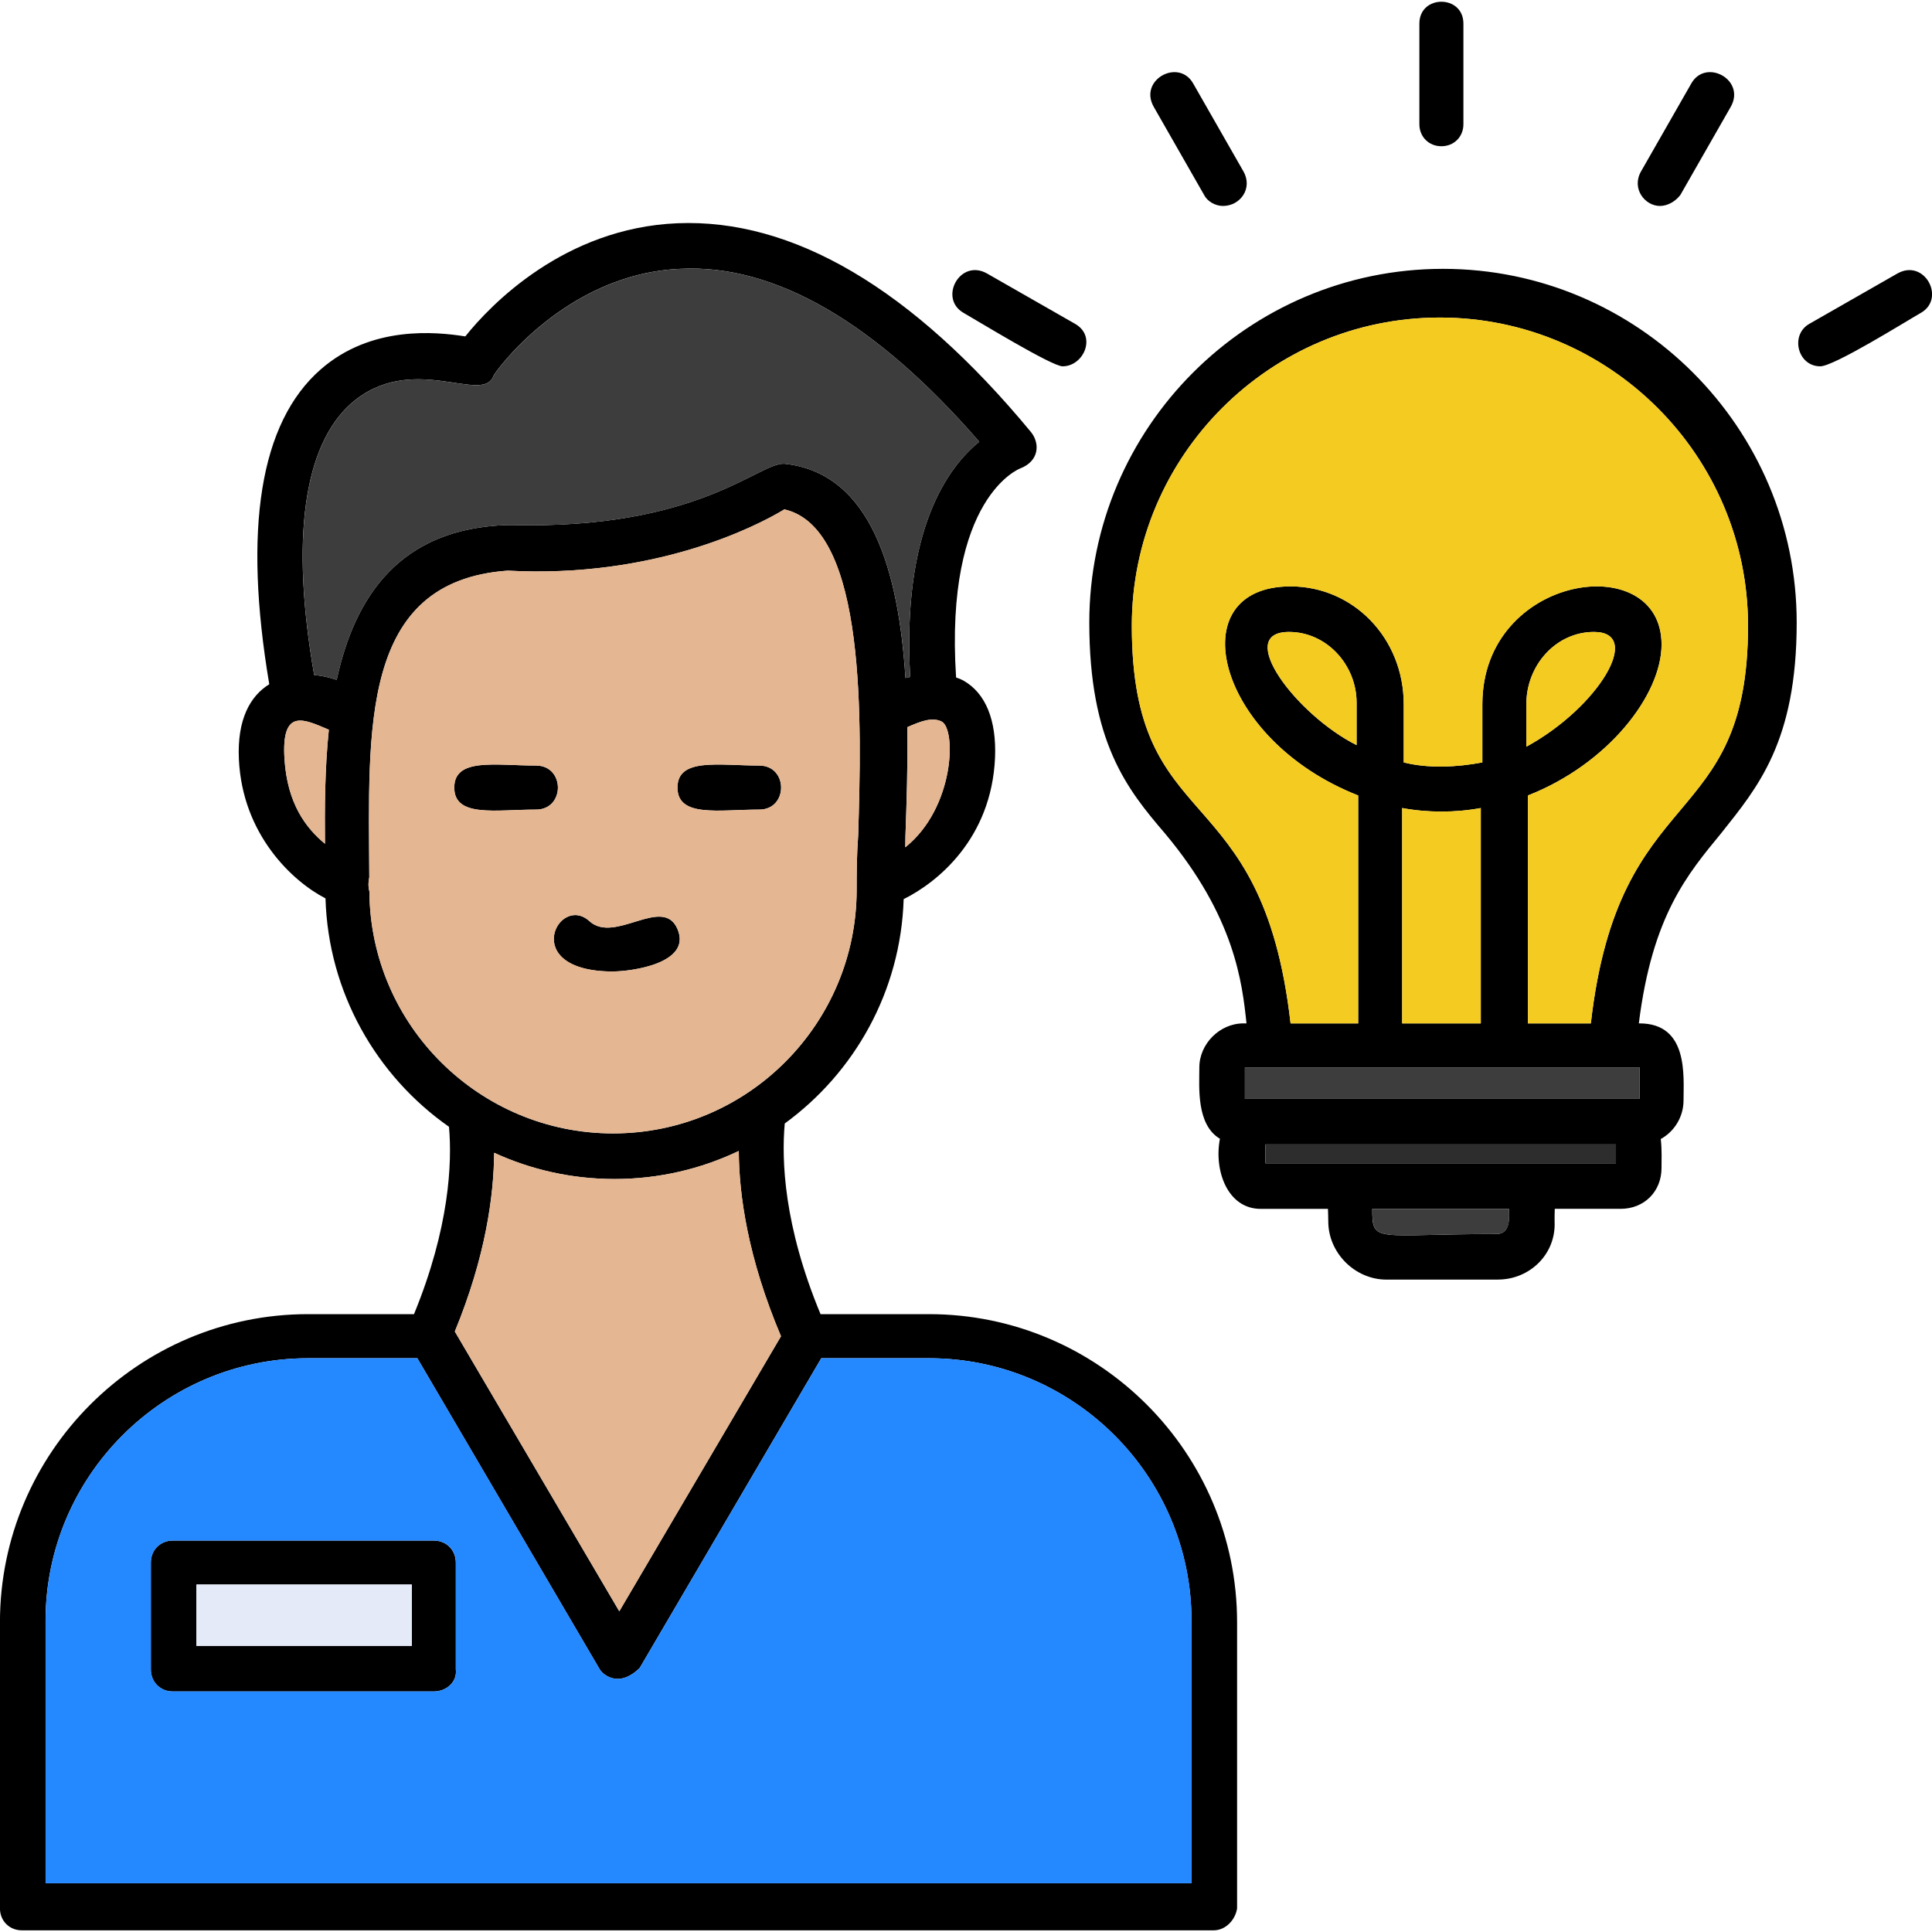 <?xml version="1.0" encoding="UTF-8"?>
<svg xmlns="http://www.w3.org/2000/svg" clip-rule="evenodd" fill-rule="evenodd" height="512" image-rendering="optimizeQuality" shape-rendering="geometricPrecision" text-rendering="geometricPrecision" viewBox="0 0 43.349 43.349" width="512">
  <g id="Layer_x0020_1">
    <path d="m6.042 15.354c-.587-3.482-.213-5.869 1.153-7.065 1.129-.988 2.575-.847 3.245-.741.564-.706 2.222-2.434 4.761-2.539 2.575-.106 5.255 1.446 7.936 4.691.2.254.179.647-.247.811 0 0-1.701.634-1.438 4.69.061.019.118.043.168.071.494.282.741.882.706 1.728-.079 1.822-1.3 2.803-2.05 3.174-.066 2.074-1.105 3.894-2.668 5.034-.074.817-.024 2.29.803 4.278l2.433-0c3.809 0 6.913 3.104 6.913 6.913v6.419c-.035.247-.247.494-.529.494h-26.735c-.282 0-.494-.212-.494-.494v-6.419c0-3.809 3.104-6.913 6.913-6.913h2.377c.795-1.935.858-3.4.785-4.204-1.63-1.142-2.708-3.013-2.771-5.125-.734-.377-1.865-1.426-1.943-3.122-.042-.898.257-1.42.681-1.682zm27.183 7.608-0-4.832c-.564.106-1.199.106-1.764 0v4.832zm-2.751 0v-5.114c-3.21-1.259-4.015-4.691-1.517-4.691 1.411 0 2.539 1.164 2.539 2.645v1.305c.564.141 1.199.106 1.764 0v-1.305c0-2.927 4.021-3.501 4.021-1.34 0 1.129-1.199 2.681-2.998 3.386v5.114h1.411c.627-5.508 3.527-4.242 3.527-8.924 0-3.809-3.104-6.913-6.913-6.913s-6.913 3.104-6.913 6.913c0 4.809 2.922 3.305 3.562 8.924zm5.29-8.783c-.847 0-1.517.741-1.517 1.623v.952c1.615-.881 2.637-2.575 1.517-2.575zm-6.843 0c-1.243 0 .175 1.868 1.517 2.539v-.952c0-.846-.67-1.587-1.517-1.587zm4.691 14.532h-2.504c-.706 0-1.305-.6-1.305-1.305 0-.091-.004-.186-.007-.282h-1.51c-.747 0-1.052-.867-.914-1.573-.535-.32-.462-1.163-.462-1.601 0-.529.459-.988.988-.988h.07c-.096-.907-.26-2.392-1.834-4.268-.847-.988-1.693-2.046-1.693-4.726 0-4.374 3.562-7.936 7.936-7.936s7.936 3.562 7.936 7.936c0 2.68-.882 3.703-1.693 4.726-.758.923-1.547 1.847-1.849 4.268h.015c1.102 0 .988 1.181.988 1.728 0 .364-.201.696-.511.866.028.239.017.478.017.65 0 .529-.388.917-.917.917h-1.478c-.003.098-.006.193-.004.282.035.741-.564 1.305-1.27 1.305zm-2.822-1.587c0 .787.059.564 2.786.564.33 0 .282-.399.282-.564zm-2.507-2.469.003-0 8.077 0h.423v-.706h-.6-2.469-5.185-.6v.706zm.109 1.446h7.865v-.423h-7.865zm-.952-21.48c-.176 0-.353-.106-.423-.247l-1.129-1.975c-.347-.608.557-1.097.882-.529l1.129 1.975c.217.38-.07.776-.459.776zm-3.598 3.598c-.242 0-1.898-1.014-2.222-1.199-.568-.325-.079-1.229.529-.882l1.975 1.129c.491.281.189.952-.282.952zm17 0c-.509 0-.682-.703-.247-.952l1.975-1.129c.608-.347 1.097.557.529.882-.365.209-1.95 1.199-2.257 1.199zm-3.598-3.598c-.336 0-.644-.39-.423-.776l1.129-1.975c.325-.568 1.229-.079.882.529l-1.129 1.975c-.106.141-.282.247-.459.247zm-4.903-1.34c-.282 0-.494-.212-.494-.494v-2.257c0-.655.988-.655.988 0v2.257c0.0.282-.211.494-.494.494zm-22.608 34.671h-5.855c-.282 0-.494-.212-.494-.494v-2.398c0-.282.212-.494.494-.494l5.855-0c.282 0 .494.212.494.494v2.398c.035.282-.212.494-.494.494zm-5.326-1.023h4.832v-1.376h-4.832zm9.347-15.131c-2.133 0-1.221-1.76-.529-1.129.568.519 1.648-.586 1.975.176.331.771-1.038.952-1.446.952zm3.28-3.633c-.904 0-1.834.185-1.834-.494 0-.678.93-.494 1.834-.494.655 0 .655.988 0 .988zm-5.008 0c-.904 0-1.834.185-1.834-.494 0-.678.93-.494 1.834-.494.655 0 .655.988 0 .988zm1.834 19.505c-.176 0-.353-.106-.423-.247l-4.073-6.948h-2.452c-3.245 0-5.89 2.645-5.89 5.89v5.89h25.712v-5.89c0-3.245-2.645-5.89-5.89-5.89h-2.417l-4.073 6.948c-.141.141-.317.247-.494.247zm-3.655-7.794 3.69 6.277 3.628-6.171c-.744-1.757-.943-3.174-.947-4.158-.846.404-1.792.63-2.787.63-.966 0-1.88-.211-2.702-.589-.008.952-.186 2.319-.883 4.011zm10.217-14.687c-.187-3.294.843-4.705 1.55-5.278-2.328-2.68-4.585-3.986-6.701-3.88-2.61.106-4.197 2.363-4.197 2.398-.234.668-1.849-.569-3.209.635-1.047.946-1.35 3.025-.816 6.081.175.016.346.054.505.109.403-1.854 1.402-3.402 3.838-3.474h.07c4.22.108 5.557-1.406 6.137-1.375 1.965.208 2.566 2.446 2.717 4.807.035-.008.07-.016.106-.023zm-.064 1.126c.012.872-.017 1.721-.043 2.449 0 .085-.001.167-.003.247 1.108-.886 1.147-2.655.815-2.822-.219-.109-.494.005-.768.126zm-12.98.058c-.545-.228-1.071-.514-.995.663.065.995.478 1.54.908 1.896-.007-.796-.004-1.685.087-2.559zm.909 3.303c-.016.11-.035.174.001.328.022 3.014 2.482 5.427 5.466 5.427 3.033 0 5.467-2.469 5.467-5.467 0-.353 0-.741.035-1.234.07-2.434.212-6.878-1.658-7.301-.635.388-2.928 1.552-6.208 1.375-3.326.237-3.119 3.562-3.105 6.872z"></path>
    <g fill="#f4cb21">
      <path d="m28.922 14.179c-1.243 0 .175 1.868 1.517 2.539v-.952c0-.846-.67-1.587-1.517-1.587z"></path>
      <path d="m30.474 17.848c-3.21-1.259-4.015-4.691-1.517-4.691 1.411 0 2.539 1.164 2.539 2.645v1.305c.564.141 1.199.106 1.764 0v-1.305c0-2.927 4.021-3.501 4.021-1.34 0 1.129-1.199 2.681-2.998 3.386v5.114h1.411c.627-5.508 3.527-4.242 3.527-8.924 0-3.809-3.104-6.913-6.913-6.913s-6.913 3.104-6.913 6.913c0 4.809 2.922 3.305 3.562 8.924h1.517z"></path>
      <path d="m35.764 14.179c-.847 0-1.517.741-1.517 1.623v.952c1.615-.881 2.637-2.575 1.517-2.575z"></path>
      <path d="m33.225 18.13c-.564.106-1.199.106-1.764 0v4.832h1.764z"></path>
    </g>
    <path d="m33.719 23.949h-5.185-.6v.706h.349l.003-0 8.077 0h.423v-.706h-.6z" fill="#3d3d3d"></path>
    <path d="m36.258 25.678h-7.865v.423h7.865z" fill="#2d2d2d"></path>
    <path d="m33.86 27.124h-3.068c0 .787.059.564 2.786.564.33 0 .282-.399.282-.564z" fill="#3d3d3d"></path>
    <path d="m11.463 11.781c4.22.108 5.557-1.406 6.137-1.375 1.965.208 2.566 2.446 2.717 4.807l.106-.023c-.187-3.294.843-4.705 1.55-5.278-2.328-2.68-4.585-3.986-6.701-3.88-2.61.106-4.197 2.363-4.197 2.398-.234.668-1.849-.569-3.209.635-1.047.946-1.35 3.025-.816 6.081.175.016.346.054.505.109.403-1.854 1.402-3.402 3.838-3.474z" fill="#3d3d3d"></path>
    <path d="m17.6 11.428c-.635.388-2.928 1.552-6.208 1.375-3.326.237-3.119 3.562-3.105 6.872-.03.137-.021.238.001.328.022 3.014 2.482 5.427 5.466 5.427 3.033 0 5.467-2.469 5.467-5.467 0-.353 0-.741.035-1.234.07-2.434.212-6.878-1.658-7.301zm-2.398 6.243c0-.678.93-.494 1.834-.494.655 0 .655.988 0 .988-.904 0-1.834.185-1.834-.494zm-3.174-.494c.655 0 .655.988 0 .988-.904 0-1.834.185-1.834-.494 0-.678.93-.494 1.834-.494zm1.728 4.62c-2.133 0-1.221-1.76-.529-1.129.568.519 1.648-.586 1.975.176.331.771-1.038.952-1.446.952z" fill="#e4b692"></path>
    <path d="m7.292 18.932c-.007-.796-.004-1.685.087-2.559-.545-.228-1.071-.514-.995.663.065.995.478 1.54.908 1.896z" fill="#e4b692"></path>
    <path d="m20.359 16.315c.012.872-.017 1.721-.043 2.449 0 .085-.001.167-.003.247 1.108-.886 1.147-2.655.815-2.822-.219-.109-.494.005-.768.126z" fill="#e4b692"></path>
    <path d="m16.578 25.824c-.846.404-1.792.63-2.787.63-.966 0-1.88-.211-2.702-.589-.008.952-.186 2.319-.883 4.011l3.69 6.277 3.628-6.171c-.744-1.757-.943-3.174-.947-4.158z" fill="#e4b692"></path>
    <path d="m9.241 35.553h-4.832v1.376h4.832z" fill="#e4eaf8"></path>
    <path d="m3.88 34.566 5.855-0c.282 0 .494.212.494.494v2.398c.035.282-.212.494-.494.494h-5.855c-.282 0-.494-.212-.494-.494v-2.398c0-.282.212-.494.494-.494zm5.485-4.091h-2.452c-3.245 0-5.89 2.645-5.89 5.89v5.89h25.712v-5.89c0-3.245-2.645-5.89-5.89-5.89h-2.417l-4.073 6.948c-.141.141-.317.247-.494.247s-.353-.106-.423-.247z" fill="#2488ff"></path>
  </g>
</svg>
